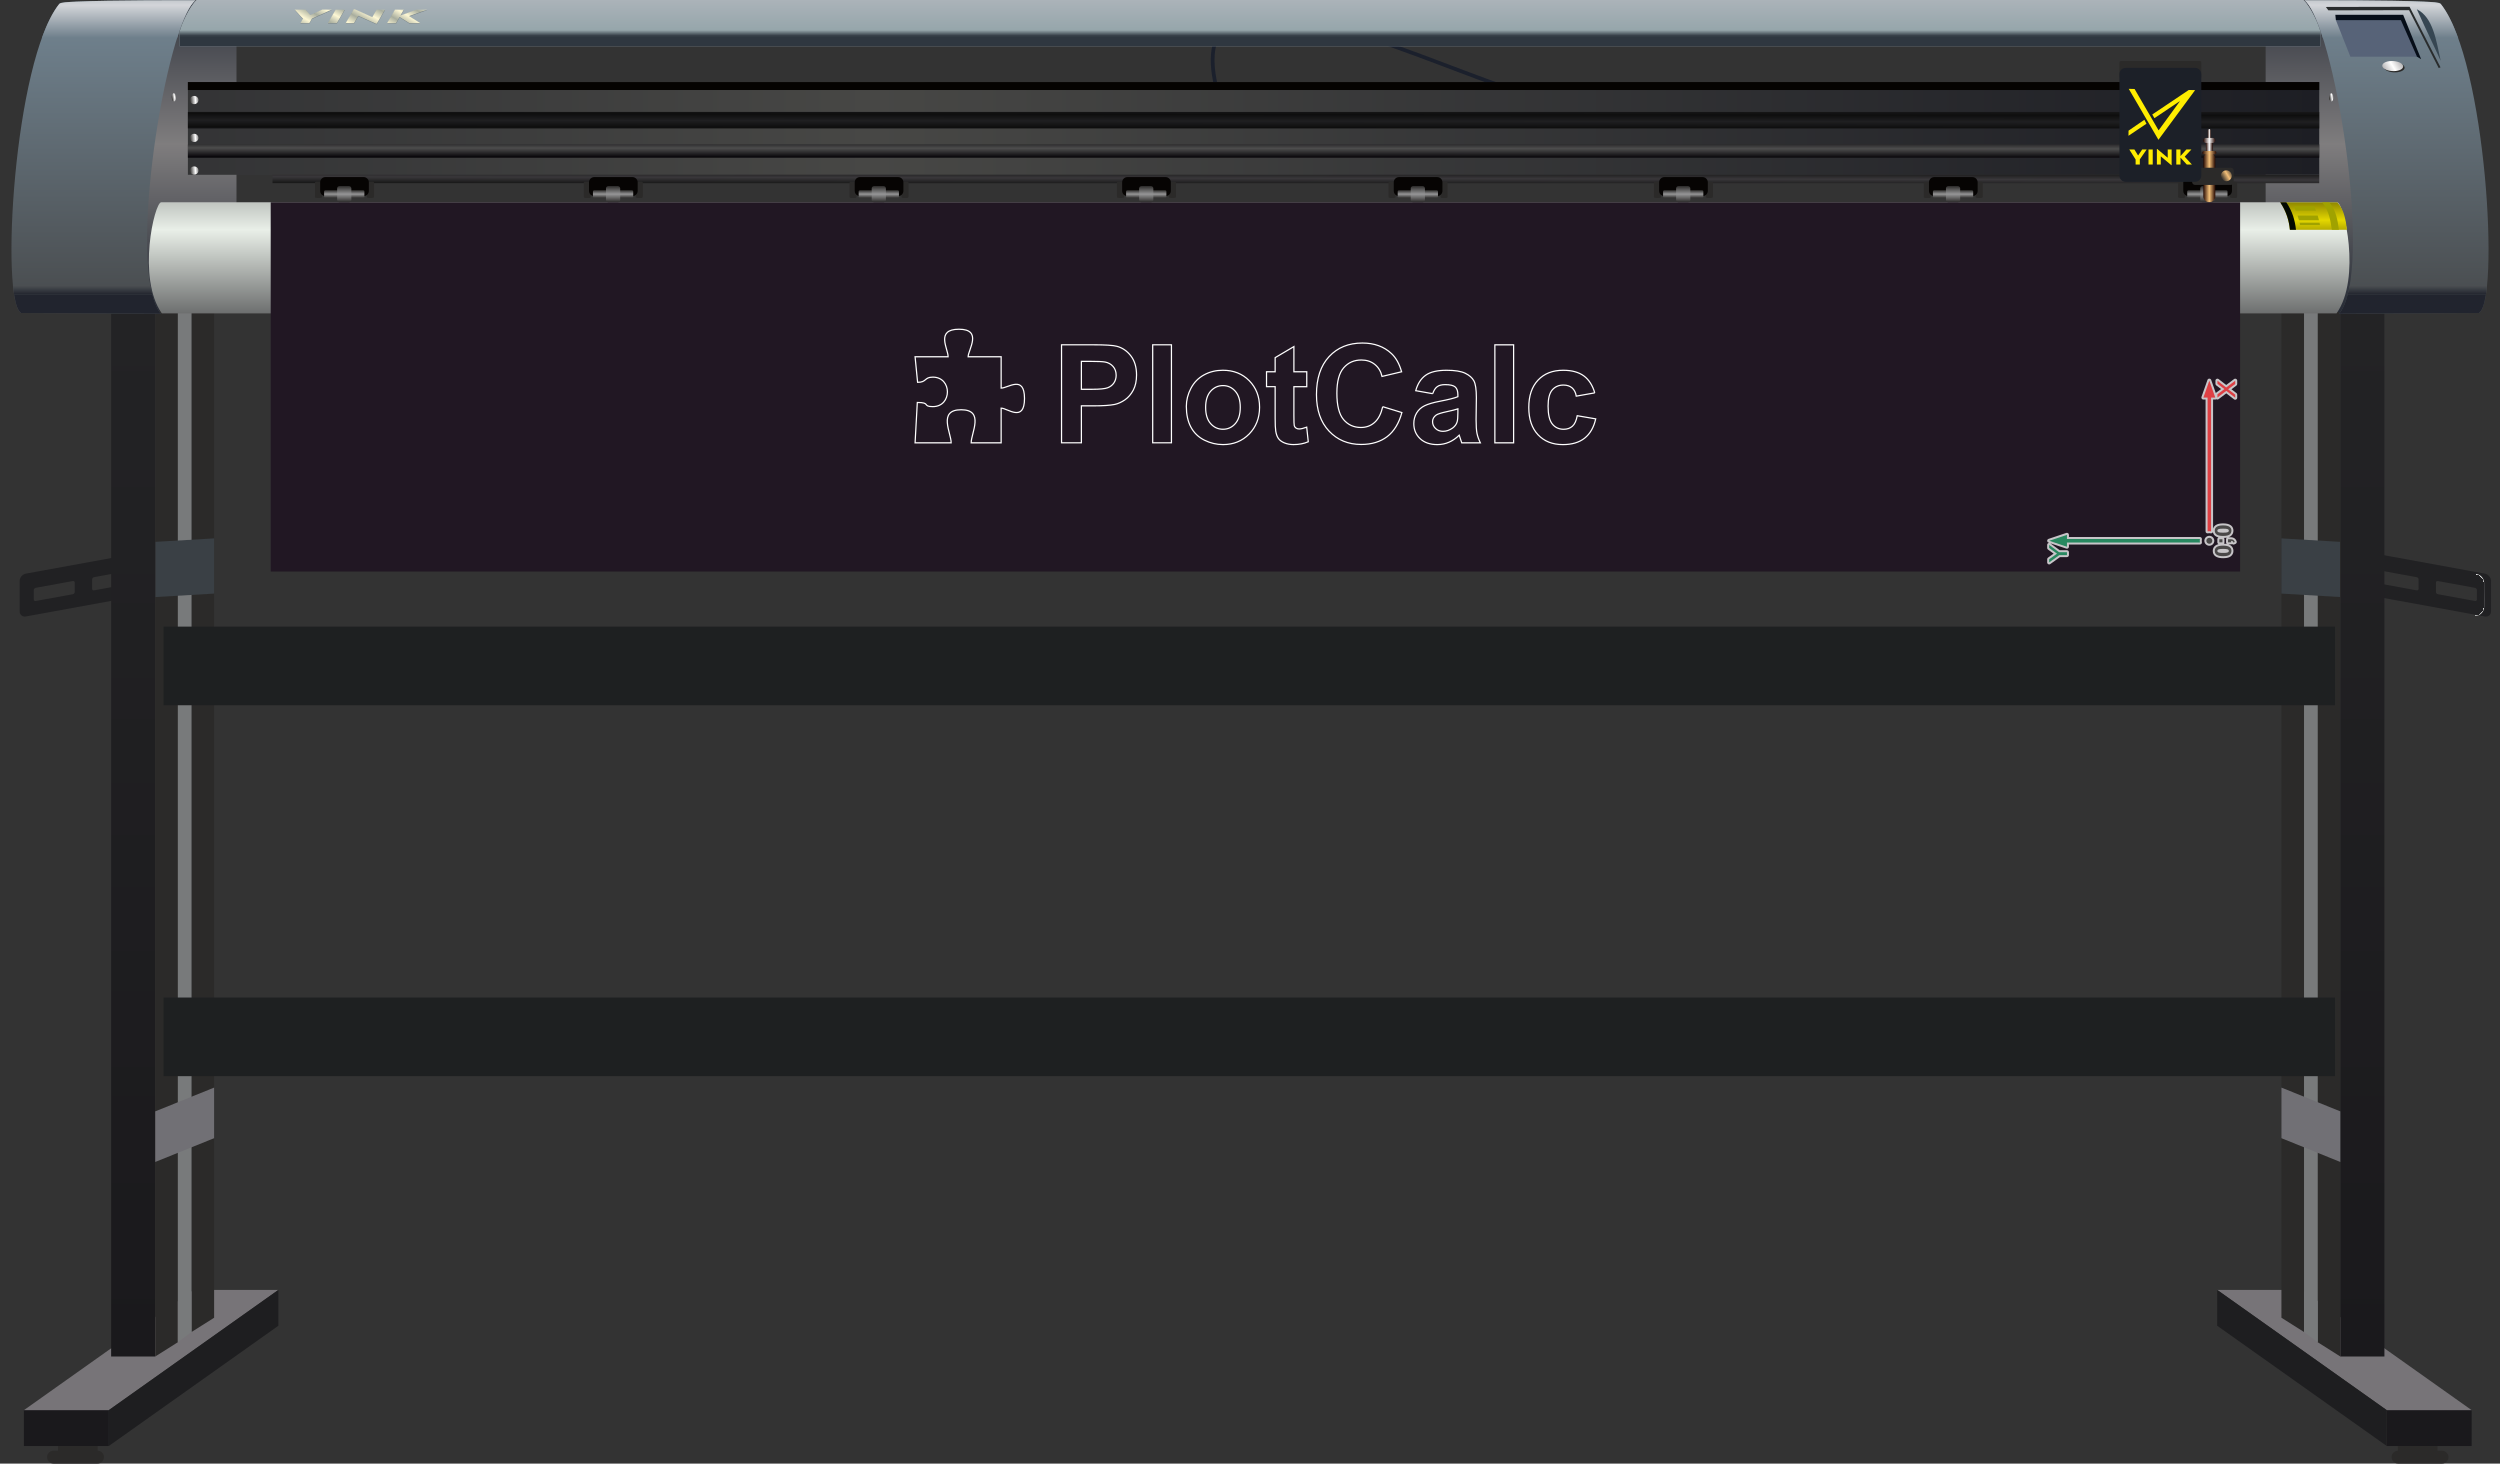 <!-- Creator: plotcalc.com 1000$ --><svg version="1.2" xmlns="http://www.w3.org/2000/svg" viewBox="-1794926 -164344 2031078 1189057" xmlns:xlink="http://www.w3.org/1999/xlink"><rect x="-1794926" y="-164344" width="2031078" height="1189057" fill="#333333" stroke="none"/><defs><linearGradient id="G1" x1="45758" x2="45758" y1="90293" y2="-47087" spreadMethod="reflect" gradientUnits="userSpaceOnUse"><stop offset="0%" stop-color="rgba(37,42,52,1)"/><stop offset="100%" stop-color="rgba(127,125,126,1)"/></linearGradient><linearGradient id="G2" x1="-1602795" x2="-1602794" y1="90293" y2="-47087" spreadMethod="reflect" gradientUnits="userSpaceOnUse"><stop offset="0%" stop-color="rgba(37,42,52,1)"/><stop offset="100%" stop-color="rgba(127,125,126,1)"/></linearGradient><linearGradient id="G3" x1="106416" x2="106415" y1="937723" y2="90293" spreadMethod="reflect" gradientUnits="userSpaceOnUse"><stop offset="0%" stop-color="rgba(26,25,28,1)"/><stop offset="100%" stop-color="rgba(35,35,37,1)"/></linearGradient><linearGradient id="G4" x1="-679032" x2="-679029" y1="220217" y2="212806" spreadMethod="reflect" gradientUnits="userSpaceOnUse"><stop offset="0%" stop-color="rgba(128,128,128,1)"/><stop offset="100%" stop-color="rgba(254,254,254,1)"/></linearGradient><linearGradient id="G5" x1="-1668806" x2="-1668805" y1="937723" y2="90293" spreadMethod="reflect" gradientUnits="userSpaceOnUse"><stop offset="0%" stop-color="rgba(26,25,28,1)"/><stop offset="100%" stop-color="rgba(35,35,37,1)"/></linearGradient><linearGradient id="G6" x1="-1735798" x2="-1735798" y1="67834" y2="-133242" spreadMethod="reflect" gradientUnits="userSpaceOnUse"><stop offset="0%" stop-color="rgba(75,79,82,1)"/><stop offset="100%" stop-color="rgba(110,127,139,1)"/></linearGradient><linearGradient id="G7" x1="-1688668" x2="-1688668" y1="-133242" y2="-160222" spreadMethod="reflect" gradientUnits="userSpaceOnUse"><stop offset="0%" stop-color="rgba(109,126,138,1)"/><stop offset="100%" stop-color="rgba(211,213,217,1)"/></linearGradient><linearGradient id="G8" x1="-1726435" x2="-1726435" y1="74957" y2="67834" spreadMethod="reflect" gradientUnits="userSpaceOnUse"><stop offset="0%" stop-color="rgba(33,36,46,1)"/><stop offset="100%" stop-color="rgba(75,79,82,1)"/></linearGradient><linearGradient id="G9" x1="177024" x2="177024" y1="67834" y2="-133242" spreadMethod="reflect" gradientUnits="userSpaceOnUse"><stop offset="0%" stop-color="rgba(75,79,82,1)"/><stop offset="100%" stop-color="rgba(110,127,139,1)"/></linearGradient><linearGradient id="G10" x1="129894" x2="129894" y1="-133242" y2="-160222" spreadMethod="reflect" gradientUnits="userSpaceOnUse"><stop offset="0%" stop-color="rgba(109,126,138,1)"/><stop offset="100%" stop-color="rgba(211,213,217,1)"/></linearGradient><linearGradient id="G11" x1="167662" x2="167662" y1="74957" y2="67834" spreadMethod="reflect" gradientUnits="userSpaceOnUse"><stop offset="0%" stop-color="rgba(33,36,46,1)"/><stop offset="100%" stop-color="rgba(75,79,82,1)"/></linearGradient><linearGradient id="G12" x1="128862" x2="149001" y1="-98210" y2="-110673" spreadMethod="reflect" gradientUnits="userSpaceOnUse"><stop offset="0%" stop-color="rgba(31,27,32,1)"/><stop offset="100%" stop-color="rgba(254,254,254,1)"/></linearGradient><linearGradient id="G13" x1="-1569222" x2="-1569222" y1="-139903" y2="-164344" spreadMethod="reflect" gradientUnits="userSpaceOnUse"><stop offset="0%" stop-color="rgba(150,166,171,1)"/><stop offset="100%" stop-color="rgba(171,179,185,1)"/></linearGradient><linearGradient id="G14" x1="-1621531" x2="-1621531" y1="-135058" y2="-139903" spreadMethod="reflect" gradientUnits="userSpaceOnUse"><stop offset="0%" stop-color="rgba(47,55,64,1)"/><stop offset="100%" stop-color="rgba(151,167,172,1)"/></linearGradient><linearGradient id="G15" x1="-1525754" x2="-1522061" y1="-145492" y2="-151837" spreadMethod="reflect" gradientUnits="userSpaceOnUse"><stop offset="0%" stop-color="rgba(168,173,158,1)"/><stop offset="100%" stop-color="rgba(253,247,212,1)"/></linearGradient><linearGradient id="G16" x1="-1086323" x2="89278" y1="-60002" y2="-60002" spreadMethod="reflect" gradientUnits="userSpaceOnUse"><stop offset="0%" stop-color="rgba(71,71,69,1)"/><stop offset="100%" stop-color="rgba(29,30,36,1)"/></linearGradient><linearGradient id="G17" x1="-1221049" x2="-1221041" y1="-15512" y2="-20248" spreadMethod="reflect" gradientUnits="userSpaceOnUse"><stop offset="0%" stop-color="rgba(26,26,26,1)"/><stop offset="100%" stop-color="rgba(57,55,58,1)"/></linearGradient><linearGradient id="G18" x1="-1485495" x2="-1485491" y1="-36262" y2="-44115" spreadMethod="reflect" gradientUnits="userSpaceOnUse"><stop offset="0%" stop-color="rgba(2,0,4,1)"/><stop offset="100%" stop-color="rgba(77,77,77,1)"/></linearGradient><linearGradient id="G19" x1="-1166069" x2="-1166064" y1="-61065" y2="-66364" spreadMethod="reflect" gradientUnits="userSpaceOnUse"><stop offset="0%" stop-color="rgba(14,14,14,1)"/><stop offset="100%" stop-color="rgba(31,31,33,1)"/></linearGradient><linearGradient id="G20" x1="-1640693" x2="-1636147" y1="-52310" y2="-52705" spreadMethod="reflect" gradientUnits="userSpaceOnUse"><stop offset="0%" stop-color="rgba(43,42,41,1)"/><stop offset="100%" stop-color="rgba(254,254,254,1)"/></linearGradient><linearGradient id="G21" x1="-1640693" x2="-1636147" y1="-83067" y2="-83462" spreadMethod="reflect" gradientUnits="userSpaceOnUse"><stop offset="0%" stop-color="rgba(43,42,41,1)"/><stop offset="100%" stop-color="rgba(254,254,254,1)"/></linearGradient><linearGradient id="G22" x1="-1640693" x2="-1636147" y1="-25806" y2="-26201" spreadMethod="reflect" gradientUnits="userSpaceOnUse"><stop offset="0%" stop-color="rgba(43,42,41,1)"/><stop offset="100%" stop-color="rgba(254,254,254,1)"/></linearGradient><linearGradient id="G23" x1="-1655437" x2="-1653164" y1="-85233" y2="-85627" spreadMethod="reflect" gradientUnits="userSpaceOnUse"><stop offset="0%" stop-color="rgba(43,42,41,1)"/><stop offset="100%" stop-color="rgba(254,254,254,1)"/></linearGradient><linearGradient id="G24" x1="97327" x2="99600" y1="-85233" y2="-85627" spreadMethod="reflect" gradientUnits="userSpaceOnUse"><stop offset="0%" stop-color="rgba(43,42,41,1)"/><stop offset="100%" stop-color="rgba(254,254,254,1)"/></linearGradient><linearGradient id="G25" x1="-1593904" x2="-1593904" y1="90293" y2="22326" spreadMethod="reflect" gradientUnits="userSpaceOnUse"><stop offset="0%" stop-color="rgba(109,111,111,1)"/><stop offset="100%" stop-color="rgba(233,239,232,1)"/></linearGradient><linearGradient id="G26" x1="-1515247" x2="-1515246" y1="-3336" y2="-6610" spreadMethod="reflect" gradientUnits="userSpaceOnUse"><stop offset="0%" stop-color="rgba(43,42,41,1)"/><stop offset="100%" stop-color="rgba(150,150,151,1)"/></linearGradient><linearGradient id="G27" x1="-1515247" x2="-1515247" y1="0" y2="-6610" spreadMethod="reflect" gradientUnits="userSpaceOnUse"><stop offset="0%" stop-color="rgba(43,42,41,1)"/><stop offset="100%" stop-color="rgba(150,150,151,1)"/></linearGradient><linearGradient id="G28" x1="-1296840" x2="-1296839" y1="-3336" y2="-6610" spreadMethod="reflect" gradientUnits="userSpaceOnUse"><stop offset="0%" stop-color="rgba(43,42,41,1)"/><stop offset="100%" stop-color="rgba(150,150,151,1)"/></linearGradient><linearGradient id="G29" x1="-1296840" x2="-1296840" y1="0" y2="-6610" spreadMethod="reflect" gradientUnits="userSpaceOnUse"><stop offset="0%" stop-color="rgba(43,42,41,1)"/><stop offset="100%" stop-color="rgba(150,150,151,1)"/></linearGradient><linearGradient id="G30" x1="-1080959" x2="-1080958" y1="-3336" y2="-6610" spreadMethod="reflect" gradientUnits="userSpaceOnUse"><stop offset="0%" stop-color="rgba(43,42,41,1)"/><stop offset="100%" stop-color="rgba(150,150,151,1)"/></linearGradient><linearGradient id="G31" x1="-1080959" x2="-1080959" y1="0" y2="-6610" spreadMethod="reflect" gradientUnits="userSpaceOnUse"><stop offset="0%" stop-color="rgba(43,42,41,1)"/><stop offset="100%" stop-color="rgba(150,150,151,1)"/></linearGradient><linearGradient id="G32" x1="-863686" x2="-863685" y1="-3336" y2="-6610" spreadMethod="reflect" gradientUnits="userSpaceOnUse"><stop offset="0%" stop-color="rgba(43,42,41,1)"/><stop offset="100%" stop-color="rgba(150,150,151,1)"/></linearGradient><linearGradient id="G33" x1="-863686" x2="-863686" y1="0" y2="-6610" spreadMethod="reflect" gradientUnits="userSpaceOnUse"><stop offset="0%" stop-color="rgba(43,42,41,1)"/><stop offset="100%" stop-color="rgba(150,150,151,1)"/></linearGradient><linearGradient id="G34" x1="-643033" x2="-643031" y1="-3336" y2="-6610" spreadMethod="reflect" gradientUnits="userSpaceOnUse"><stop offset="0%" stop-color="rgba(43,42,41,1)"/><stop offset="100%" stop-color="rgba(150,150,151,1)"/></linearGradient><linearGradient id="G35" x1="-643033" x2="-643032" y1="0" y2="-6610" spreadMethod="reflect" gradientUnits="userSpaceOnUse"><stop offset="0%" stop-color="rgba(43,42,41,1)"/><stop offset="100%" stop-color="rgba(150,150,151,1)"/></linearGradient><linearGradient id="G36" x1="-427433" x2="-427432" y1="-3336" y2="-6610" spreadMethod="reflect" gradientUnits="userSpaceOnUse"><stop offset="0%" stop-color="rgba(43,42,41,1)"/><stop offset="100%" stop-color="rgba(150,150,151,1)"/></linearGradient><linearGradient id="G37" x1="-427433" x2="-427433" y1="0" y2="-6610" spreadMethod="reflect" gradientUnits="userSpaceOnUse"><stop offset="0%" stop-color="rgba(43,42,41,1)"/><stop offset="100%" stop-color="rgba(150,150,151,1)"/></linearGradient><linearGradient id="G38" x1="-208206" x2="-208205" y1="-3336" y2="-6610" spreadMethod="reflect" gradientUnits="userSpaceOnUse"><stop offset="0%" stop-color="rgba(43,42,41,1)"/><stop offset="100%" stop-color="rgba(150,150,151,1)"/></linearGradient><linearGradient id="G39" x1="-208206" x2="-208205" y1="0" y2="-6610" spreadMethod="reflect" gradientUnits="userSpaceOnUse"><stop offset="0%" stop-color="rgba(43,42,41,1)"/><stop offset="100%" stop-color="rgba(150,150,151,1)"/></linearGradient><linearGradient id="G40" x1="-1591" x2="-1590" y1="-3336" y2="-6610" spreadMethod="reflect" gradientUnits="userSpaceOnUse"><stop offset="0%" stop-color="rgba(43,42,41,1)"/><stop offset="100%" stop-color="rgba(150,150,151,1)"/></linearGradient><linearGradient id="G41" x1="-1591" x2="-1590" y1="0" y2="-6610" spreadMethod="reflect" gradientUnits="userSpaceOnUse"><stop offset="0%" stop-color="rgba(43,42,41,1)"/><stop offset="100%" stop-color="rgba(150,150,151,1)"/></linearGradient><linearGradient id="G42" x1="78755" x2="78755" y1="14589" y2="17" spreadMethod="reflect" gradientUnits="userSpaceOnUse"><stop offset="0%" stop-color="rgba(228,215,0,1)"/><stop offset="100%" stop-color="rgba(143,136,0,1)"/></linearGradient><linearGradient id="G43" x1="-662481" x2="-662477" y1="336131" y2="323188" spreadMethod="reflect" gradientUnits="userSpaceOnUse"><stop offset="0%" stop-color="rgba(176,177,177,1)"/><stop offset="100%" stop-color="rgba(254,254,254,1)"/></linearGradient><linearGradient id="G44" x1="0" x2="4879" y1="-20150" y2="-20150" spreadMethod="reflect" gradientUnits="userSpaceOnUse"><stop offset="0%" stop-color="rgba(245,193,122,1)"/><stop offset="100%" stop-color="rgba(36,7,1,1)"/></linearGradient><linearGradient id="G45" x1="0" x2="2772" y1="-45551" y2="-45551" spreadMethod="reflect" gradientUnits="userSpaceOnUse"><stop offset="0%" stop-color="rgba(252,252,252,1)"/><stop offset="100%" stop-color="rgba(36,7,1,1)"/></linearGradient><linearGradient id="G46" x1="0" x2="5706" y1="-40299" y2="-40299" spreadMethod="reflect" gradientUnits="userSpaceOnUse"><stop offset="0%" stop-color="rgba(245,193,122,1)"/><stop offset="100%" stop-color="rgba(36,7,1,1)"/></linearGradient><linearGradient id="G47" x1="0" x2="1301" y1="-55438" y2="-55438" spreadMethod="reflect" gradientUnits="userSpaceOnUse"><stop offset="0%" stop-color="rgba(252,252,252,1)"/><stop offset="100%" stop-color="rgba(36,7,1,1)"/></linearGradient><linearGradient id="G48" x1="0" x2="4909" y1="-50256" y2="-50256" spreadMethod="reflect" gradientUnits="userSpaceOnUse"><stop offset="0%" stop-color="rgba(252,252,252,1)"/><stop offset="100%" stop-color="rgba(36,7,1,1)"/></linearGradient><linearGradient id="G49" x1="10231" x2="14960" y1="-18952" y2="-21779" spreadMethod="reflect" gradientUnits="userSpaceOnUse"><stop offset="0%" stop-color="rgba(43,42,41,1)"/><stop offset="100%" stop-color="rgba(242,190,120,1)"/></linearGradient><linearGradient id="GS1" x1="0" x2="0" y1="0" y2="25000" gradientUnits="userSpaceOnUse"><stop offset="25%" stop-color="rgba(0,0,0,.2)"/><stop offset="100%" stop-color="rgba(0,0,0,0)"/></linearGradient><linearGradient id="GS2" x1="0" x2="0" y1="300000" y2="100000" gradientUnits="userSpaceOnUse"><stop offset="0%" stop-color="rgba(0,0,0,.1)"/><stop offset="100%" stop-color="rgba(0,0,0,0)"/></linearGradient></defs><path id="theMotionPath" d="M0 0H-1550000H0" /><g><path fill="url(#G1)" d="m130394 82270l-23978 8023-60658-41675v-212516l45350 176 62642 126922z"/><path fill="rgba(33,33,35,1)" d="m-1773915 301689l98227-17941c2772-506 5040 1348 5040 4120v24733c0 2772-2268 5454-5040 5961l-98227 17940c-2772 506-5040-1348-5040-4120v-24733c0-2772 2268-5454 5040-5960m7990 11543c-851 155-1548 979-1548 1831v7598c0 851 697 1421 1548 1265l30175-5511c851-156 1548-980 1548-1831v-7598c0-851-697-1421-1548-1265zm47380-8654c-852 156-1548 980-1548 1831v7598c0 852 696 1421 1548 1265l30174-5511c852-155 1548-979 1548-1831v-7597c0-852-696-1421-1548-1266z"/><path fill="rgba(33,33,35,1)" d="m223833 301689l-98228-17941c-2772-506-5040 1348-5040 4120v24733c0 2772 2268 5454 5040 5961l98228 17940c2772 506 5040-1348 5040-4120v-24733c0-2772-2268-5454-5040-5960m-7991 11543c852 155 1549 979 1549 1831v7598c0 851-697 1421-1549 1265l-30174-5511c-852-156-1548-980-1548-1831v-7598c0-851 696-1421 1548-1265zm-47379-8654c851 156 1548 980 1548 1831v7598c0 852-697 1421-1548 1265l-30175-5511c-851-155-1548-979-1548-1831v-7597c0-852 697-1421 1548-1266z"/><path fill="url(#G2)" d="m-1687430 82270l23978 8023 60657-41675v-212516l-45349 176-62642 126922z"/><path fill="rgba(26,25,28,1)" d="m213128 981311h-68972v29131h68972z"/><path fill="rgba(119,116,120,1)" d="m213128 981311h-68972l-137781-97680h68971z"/><path fill="rgba(30,30,32,1)" d="m6375 883600l137781 97711v29131l-137781-97711z"/><path fill="url(#G3)" d="m142250 937723h-35834v-847430h35834z"/><path fill="rgba(43,42,41,1)" d="m88059 926128l18357 11595v-847430l-18357-11594z"/><path fill="url(#G4)" d="m-1627822 200617h1704759v19600h-1704759z"/><path fill="rgba(43,42,41,1)" d="m58580 906230l18357 11595v-847430l-18357-11594z"/><path fill="rgba(120,122,123,1)" d="m88059 78699v847429l-11122-8303v-847430z"/><path fill="rgba(113,112,117,1)" d="m106416 779677l-47836-19316v-41105l47836 19316z"/><path fill="rgba(58,64,69,1)" d="m106191 275866l-47611-2803v44847l47611 2803z"/><path fill="rgba(43,42,41,1)" d="m185435 1010442h-32296v6196h32296z"/><path fill="rgba(43,42,41,1)" d="m189077 1024713h-35790c-2876 0-5229-2353-5229-5228 0-2876 2353-5229 5229-5229h35790c2876 0 5228 2353 5228 5229 0 2875-2352 5228-5228 5228"/><path fill="rgba(26,25,28,1)" d="m-1775517 981311h68971v29131h-68971z"/><path fill="rgba(119,116,120,1)" d="m-1775517 981311h68971l137781-97680h-68971z"/><path fill="rgba(30,30,32,1)" d="m-1568765 883600l-137781 97711v29131l137781-97711z"/><path fill="url(#G5)" d="m-1704640 937723h35834v-847430h-35834z"/><path fill="rgba(43,42,41,1)" d="m-1650449 926128l-18357 11595v-847430l18357-11594z"/><path fill="rgba(43,42,41,1)" d="m-1620970 906230l-18357 11595v-847430l18357-11594z"/><path fill="rgba(120,122,123,1)" d="m-1650449 78699v847429l11122-8303v-847430z"/><path fill="rgba(113,112,117,1)" d="m-1668806 779677l47836-19316v-41105l-47836 19316z"/><path fill="rgba(58,64,69,1)" d="m-1668581 275866l47611-2803v44847l-47611 2803z"/><path fill="rgba(27,32,44,1)" d="m-807553-90194c-5750-22003-8021-49956 17373-59758 10343-3993 22869-4077 33773-3118 6972 613 13923 1712 20786 3070 7605 1506 15151 3345 22632 5376 16339 4435 32482 9795 48439 15441 16306 5770 32481 11898 48657 18018 14605 5526 29232 11095 43996 16183 6189 2132 12419 4183 18703 6020 5146 1504 10384 2894 15652 3903l1512 289-579 3025-1512-289c-5365-1027-10697-2440-15937-3972-6331-1850-12607-3916-18843-6064-14793-5098-29448-10677-44081-16214-16156-6112-32311-12233-48595-17995-15885-5621-31955-10958-48219-15373-7412-2012-14888-3835-22423-5326-6755-1337-13596-2421-20457-3024-10394-914-22532-884-32395 2923-8545 3298-14406 9079-17223 17880-3767 11774-1326 26566 1722 38226l389 1490-2980 779z"/><path fill="url(#G6)" d="m-1777705 89936l113519 601c-28989-34458 4405-237062 28229-254667-9611 0-69622-156-96961 1115-6583 306-12803 520-13859 1841-36995 46273-48149 242292-30928 251110"/><path fill="url(#G7)" d="m-1651124-133242c5047-15997 10306-27296 15167-30888-9611 0-69622-156-96961 1115-6583 306-12803 520-13859 1841-5271 6593-10016 16234-14230 27932z"/><path fill="url(#G8)" d="m-1671212 74957c-578-2229-1095-4602-1548-7123h-111614c261 2571 567 4942 911 7123z"/><path fill="rgba(33,36,46,1)" d="m-1777705 89936l113519 601c-2978-3539-5287-8876-7026-15580h-112251c1313 8317 3226 13683 5758 14979"/><path fill="url(#G9)" d="m218932 89936l-113519 601c28989-34458-4405-237062-28230-254667 9611 0 69622-156 96962 1115 6582 306 12802 520 13858 1841 36996 46273 48149 242292 30929 251110"/><path fill="url(#G10)" d="m92351-133242c-5047-15997-10307-27296-15168-30888 9611 0 69622-156 96962 1115 6582 306 12802 520 13858 1841 5272 6593 10016 16234 14231 27932z"/><path fill="url(#G11)" d="m112439 74957c577-2229 1094-4602 1547-7123h111615c-261 2571-567 4942-911 7123z"/><path fill="rgba(33,36,46,1)" d="m218932 89936l-113519 601c2977-3539 5286-8876 7026-15580h112251c-1314 8317-3227 13683-5758 14979"/><path fill="rgba(6,14,25,1)" d="m168748-118270l-65940-29735-446-4332h55098l14621 36060z"/><path fill="rgba(87,99,120,1)" d="m114598-118270h54150l-13134-29735h-52806z"/><path fill="rgba(54,70,82,1)" d="m168573-156839c13350 6706 15785 25598 19412 41960-5610-12594-12302-26032-19412-41960"/><path fill="rgba(41,44,45,1)" d="m162270-156077l-65559 145-2039-2750 68019-144 25136 49200-1475 579z"/><path fill="rgba(43,42,41,1)" d="m149634-105578c4689 307 8719-1271 9001-3524 283-2253-3289-4328-7977-4635-4689-306-8719 1272-9002 3525-282 2253 3290 4328 7978 4634"/><path fill="url(#G12)" d="m148489-106594c4689 307 8719-1271 9001-3524 283-2253-3289-4328-7977-4634-4689-307-8719 1271-9001 3524-283 2253 3288 4328 7977 4634"/><path fill="url(#G13)" d="m90309-126745v-11381c-986-5700-8109-21160-13718-26218h-1711914c-5609 5058-12732 20518-13718 26218v11381z"/><path fill="url(#G14)" d="m90309-135058v-3068c-90-517-230-1115-415-1777h-1738521c-184 662-324 1260-414 1777v3068z"/><path fill="rgba(47,55,64,1)" d="m90309-126745v-8313h-1739350v8313z"/><path fill="rgba(114,127,133,1)" d="m-1550876-145110l2143-3684-6715-7339h8859l3857 4403 9640-4403h7780l-16064 7233-2205 3790zm22314 0l6414-11023h7339l-6415 11023zm14503 0l6623-11381h702l14337 6433 3535-6075h6774l-6659 11443h-637l-14402-6432-3499 6012zm33646 0l6415-11023h7252l-2792 4798 12946-4798h8735l-14646 5244 9143 5779h-8858l-7988-5078-2955 5078z"/><path fill="url(#G15)" d="m-1550948-145492l2143-3684-6715-7339h8859l3857 4402 9640-4402h7780l-16063 7232-2206 3791zm22314 0l6414-11023h7339l-6415 11023zm14503 0l6623-11381h702l14337 6432 3535-6074h6774l-6659 11443h-637l-14402-6433-3499 6013zm33646 0l6415-11023h7252l-2792 4798 12946-4798h8735l-14646 5244 9143 5779h-8858l-7988-5079-2955 5079z"/><path fill="url(#G16)" d="m-1642280-97666h1731558v75329h-1731558z"/><path fill="url(#G17)" d="m-1573531-15512h1662809v-6825h-1662809z"/><path fill="rgba(5,3,1,1)" d="m-1642280-97666h1731558v6457h-1731558z"/><path fill="url(#G18)" d="m-1642280-47087h1731558v10825h-1731558z"/><path fill="url(#G19)" d="m-1642280-73409h1731558v13407h-1731558z"/><path fill="url(#G20)" d="m-1637187-48972c1936 0 3506-1495 3506-3338 0-1844-1570-3339-3506-3339-1936 0-3506 1495-3506 3339 0 1843 1570 3338 3506 3338"/><path fill="url(#G21)" d="m-1637187-79729c1936 0 3506-1495 3506-3338 0-1844-1570-3339-3506-3339-1936 0-3506 1495-3506 3339 0 1843 1570 3338 3506 3338"/><path fill="url(#G22)" d="m-1637187-22467c1936 0 3506-1495 3506-3339 0-1844-1570-3339-3506-3339-1936 0-3506 1495-3506 3339 0 1844 1570 3339 3506 3339"/><path fill="url(#G23)" d="m-1653684-81894c968 0 1753-1495 1753-3339 0-1843-785-3338-1753-3338-968 0-1753 1495-1753 3338 0 1844 785 3339 1753 3339"/><path fill="url(#G24)" d="m99080-81894c968 0 1753-1495 1753-3339 0-1843-785-3338-1753-3338-968 0-1753 1495-1753 3338 0 1844 785 3339 1753 3339"/><path fill="url(#G25)" d="m103327 90293c20311-28752 6011-89977 570-90293h-1767919c-5441 316-19741 61541 570 90293z"/><path fill="rgba(43,42,41,1)" d="m-1495858-16771h3799c544 0 989 445 989 989v11242c0 544-445 989-989 989h-3799c-544 0-989-445-989-989v-11242c0-544 445-989 989-989"/><path fill="rgba(43,42,41,1)" d="m-1538074-16771h3800c544 0 989 445 989 989v11242c0 544-445 989-989 989h-3800c-544 0-989-445-989-989v-11242c0-544 445-989 989-989"/><path fill="rgba(6,4,3,1)" d="m-1530566-20468h31055c2336 0 4247 1911 4247 4247v6964c0 2336-1911 4247-4247 4247h-31055c-2336 0-4247-1911-4247-4247v-6964c0-2336 1911-4247 4247-4247"/><path fill="url(#G26)" d="m-1530489-9884h30484c616 0 1120 504 1120 1121v4306c0 617-504 1121-1120 1121h-30484c-616 0-1120-504-1120-1121v-4306c0-617 504-1121 1120-1121"/><path fill="url(#G27)" d="m-1519047-13220h7599c1088 0 1978 890 1978 1978v9264c0 1088-890 1978-1978 1978h-7599c-1087 0-1977-890-1977-1978v-9264c0-1088 890-1978 1977-1978"/><path fill="rgba(43,42,41,1)" d="m-1277451-16771h3800c543 0 988 445 988 989v11242c0 544-445 989-988 989h-3800c-544 0-989-445-989-989v-11242c0-544 445-989 989-989"/><path fill="rgba(43,42,41,1)" d="m-1319667-16771h3800c544 0 989 445 989 989v11242c0 544-445 989-989 989h-3800c-544 0-989-445-989-989v-11242c0-544 445-989 989-989"/><path fill="rgba(6,4,3,1)" d="m-1312159-20468h31055c2336 0 4247 1911 4247 4247v6964c0 2336-1911 4247-4247 4247h-31055c-2336 0-4247-1911-4247-4247v-6964c0-2336 1911-4247 4247-4247"/><path fill="url(#G28)" d="m-1312082-9884h30484c616 0 1120 504 1120 1121v4306c0 617-504 1121-1120 1121h-30484c-616 0-1120-504-1120-1121v-4306c0-617 504-1121 1120-1121"/><path fill="url(#G29)" d="m-1300639-13220h7599c1087 0 1977 890 1977 1978v9264c0 1088-890 1978-1977 1978h-7599c-1088 0-1978-890-1978-1978v-9264c0-1088 890-1978 1978-1978"/><path fill="rgba(43,42,41,1)" d="m-1061571-16771h3800c544 0 989 445 989 989v11242c0 544-445 989-989 989h-3800c-543 0-988-445-988-989v-11242c0-544 445-989 988-989"/><path fill="rgba(43,42,41,1)" d="m-1103786-16771h3799c544 0 989 445 989 989v11242c0 544-445 989-989 989h-3799c-544 0-989-445-989-989v-11242c0-544 445-989 989-989"/><path fill="rgba(6,4,3,1)" d="m-1096278-20468h31054c2336 0 4248 1911 4248 4247v6964c0 2336-1912 4247-4248 4247h-31054c-2337 0-4248-1911-4248-4247v-6964c0-2336 1911-4247 4248-4247"/><path fill="url(#G30)" d="m-1096201-9884h30483c617 0 1121 504 1121 1121v4306c0 617-504 1121-1121 1121h-30483c-616 0-1121-504-1121-1121v-4306c0-617 505-1121 1121-1121"/><path fill="url(#G31)" d="m-1084759-13220h7599c1088 0 1978 890 1978 1978v9264c0 1088-890 1978-1978 1978h-7599c-1088 0-1978-890-1978-1978v-9264c0-1088 890-1978 1978-1978"/><path fill="rgba(43,42,41,1)" d="m-844297-16771h3799c544 0 989 445 989 989v11242c0 544-445 989-989 989h-3799c-544 0-989-445-989-989v-11242c0-544 445-989 989-989"/><path fill="rgba(43,42,41,1)" d="m-886513-16771h3800c544 0 988 445 988 989v11242c0 544-444 989-988 989h-3800c-544 0-989-445-989-989v-11242c0-544 445-989 989-989"/><path fill="rgba(6,4,3,1)" d="m-879005-20468h31055c2336 0 4247 1911 4247 4247v6964c0 2336-1911 4247-4247 4247h-31055c-2336 0-4248-1911-4248-4247v-6964c0-2336 1912-4247 4248-4247"/><path fill="url(#G32)" d="m-878928-9884h30484c616 0 1120 504 1120 1121v4306c0 617-504 1121-1120 1121h-30484c-616 0-1120-504-1120-1121v-4306c0-617 504-1121 1120-1121"/><path fill="url(#G33)" d="m-867486-13220h7599c1088 0 1978 890 1978 1978v9264c0 1088-890 1978-1978 1978h-7599c-1087 0-1977-890-1977-1978v-9264c0-1088 890-1978 1977-1978"/><path fill="rgba(43,42,41,1)" d="m-623644-16771h3800c544 0 989 445 989 989v11242c0 544-445 989-989 989h-3800c-544 0-989-445-989-989v-11242c0-544 445-989 989-989"/><path fill="rgba(43,42,41,1)" d="m-665859-16771h3799c544 0 989 445 989 989v11242c0 544-445 989-989 989h-3799c-544 0-989-445-989-989v-11242c0-544 445-989 989-989"/><path fill="rgba(6,4,3,1)" d="m-658352-20468h31055c2336 0 4248 1911 4248 4247v6964c0 2336-1912 4247-4248 4247h-31055c-2336 0-4247-1911-4247-4247v-6964c0-2336 1911-4247 4247-4247"/><path fill="url(#G34)" d="m-658274-9884h30483c616 0 1121 504 1121 1121v4306c0 617-505 1121-1121 1121h-30483c-616 0-1121-504-1121-1121v-4306c0-617 505-1121 1121-1121"/><path fill="url(#G35)" d="m-646832-13220h7599c1088 0 1978 890 1978 1978v9264c0 1088-890 1978-1978 1978h-7599c-1088 0-1978-890-1978-1978v-9264c0-1088 890-1978 1978-1978"/><path fill="rgba(43,42,41,1)" d="m-408044-16771h3799c544 0 989 445 989 989v11242c0 544-445 989-989 989h-3799c-544 0-989-445-989-989v-11242c0-544 445-989 989-989"/><path fill="rgba(43,42,41,1)" d="m-450260-16771h3799c544 0 989 445 989 989v11242c0 544-445 989-989 989h-3799c-544 0-989-445-989-989v-11242c0-544 445-989 989-989"/><path fill="rgba(6,4,3,1)" d="m-442752-20468h31055c2336 0 4247 1911 4247 4247v6964c0 2336-1911 4247-4247 4247h-31055c-2336 0-4248-1911-4248-4247v-6964c0-2336 1912-4247 4248-4247"/><path fill="url(#G36)" d="m-442675-9884h30483c617 0 1121 504 1121 1121v4306c0 617-504 1121-1121 1121h-30483c-616 0-1121-504-1121-1121v-4306c0-617 505-1121 1121-1121"/><path fill="url(#G37)" d="m-431233-13220h7599c1088 0 1978 890 1978 1978v9264c0 1088-890 1978-1978 1978h-7599c-1087 0-1978-890-1978-1978v-9264c0-1088 891-1978 1978-1978"/><path fill="rgba(43,42,41,1)" d="m-188817-16771h3800c543 0 988 445 988 989v11242c0 544-445 989-988 989h-3800c-544 0-989-445-989-989v-11242c0-544 445-989 989-989"/><path fill="rgba(43,42,41,1)" d="m-231033-16771h3800c544 0 989 445 989 989v11242c0 544-445 989-989 989h-3800c-544 0-989-445-989-989v-11242c0-544 445-989 989-989"/><path fill="rgba(6,4,3,1)" d="m-223525-20468h31055c2336 0 4247 1911 4247 4247v6964c0 2336-1911 4247-4247 4247h-31055c-2336 0-4247-1911-4247-4247v-6964c0-2336 1911-4247 4247-4247"/><path fill="url(#G38)" d="m-223447-9884h30483c616 0 1120 504 1120 1121v4306c0 617-504 1121-1120 1121h-30483c-617 0-1121-504-1121-1121v-4306c0-617 504-1121 1121-1121"/><path fill="url(#G39)" d="m-212005-13220h7599c1087 0 1977 890 1977 1978v9264c0 1088-890 1978-1977 1978h-7599c-1088 0-1978-890-1978-1978v-9264c0-1088 890-1978 1978-1978"/><path fill="rgba(43,42,41,1)" d="m17798-16771h3800c544 0 989 445 989 989v11242c0 544-445 989-989 989h-3800c-544 0-989-445-989-989v-11242c0-544 445-989 989-989"/><path fill="rgba(43,42,41,1)" d="m-24418-16771h3800c544 0 989 445 989 989v11242c0 544-445 989-989 989h-3800c-544 0-989-445-989-989v-11242c0-544 445-989 989-989"/><path fill="rgba(6,4,3,1)" d="m-16910-20468h31055c2336 0 4247 1911 4247 4247v6964c0 2336-1911 4247-4247 4247h-31055c-2336 0-4247-1911-4247-4247v-6964c0-2336 1911-4247 4247-4247"/><path fill="url(#G40)" d="m-16832-9884h30483c616 0 1120 504 1120 1121v4306c0 617-504 1121-1120 1121h-30483c-617 0-1121-504-1121-1121v-4306c0-617 504-1121 1121-1121"/><path fill="url(#G41)" d="m-5390-13220h7599c1087 0 1977 890 1977 1978v9264c0 1088-890 1978-1977 1978h-7599c-1088 0-1978-890-1978-1978v-9264c0-1088 890-1978 1978-1978"/><path fill="url(#G42)" d="m57611 17c7727 0 15466 0 23194 0 7732 0 15471 0 23209 0 3224 3727 4785 7429 5791 11180 992 3700 1584 7451 2073 11176-7739 0-15483 0-23210 0-7733 0-15472 0-23199 0-386-3725-1108-7484-2355-11176-1272-3760-3056-7453-5503-11180"/><path fill="rgba(3,9,0,1)" d="m57611 17c1639 0 3283 0 4927 0 2529 3727 4290 7421 5530 11180 1219 3693 1932 7451 2328 11176-1644 0-3288 0-4927 0-386-3725-1108-7484-2355-11176-1272-3760-3056-7453-5503-11180"/><path fill="rgba(160,162,0,1)" d="m71671 10764c2725 0 5454 0 8178 0 2725 0 5449 0 8178 0 386 1276 733 2550 1053 3825-2708 0-5421 0-8134 0-2708 0-5422 0-8130 0-352-1275-732-2549-1145-3825"/><path fill="rgba(160,162,0,1)" d="m73316 16621c2702 0 5410 0 8112 0 2703 0 5406 0 8113 0 136 637 255 1274 364 1911-2702 0-5405 0-8107 0-2698 0-5400 0-8103 0-113-637-244-1274-379-1911"/><path fill="rgba(160,162,0,1)" d="m68654 3355c2752 0 5503 0 8254 0 2751 0 5508 0 8260 0 559 1156 1058 2311 1508 3465-2746 0-5492 0-8232 0-2741 0-5487 0-8227 0-472-1154-993-2309-1563-3465"/><path fill="rgba(160,162,0,1)" d="m91652 17c1921 0 3843 0 5769 0 3115 3727 4711 7427 5752 11180 1027 3699 1639 7451 2111 11176-1926 0-3847 0-5768 0-462-3725-1088-7477-2149-11176-1078-3753-2697-7453-5715-11180"/><path fill="rgba(43,42,41,1)" d="m-1747825 1010442h32296v6196h-32296z"/><path fill="rgba(43,42,41,1)" d="m-1751467 1024713h35790c2876 0 5229-2353 5229-5228 0-2876-2353-5229-5229-5229h-35790c-2876 0-5228 2353-5228 5229 0 2875 2352 5228 5228 5228"/><path fill="rgba(30,32,33,1)" d="m-1662059 646081h1764168v63887h-1764168z"/><path fill="rgba(30,32,33,1)" d="m-1662059 344737h1764168v63888h-1764168z"/><path fill="url(#G43)" d="m-1766798 301901h1982711c4047 0 7358 3311 7358 7359v19513c0 4047-3311 7358-7358 7358h-1982711c-4047 0-7358-3311-7358-7358v-19513c0-4048 3311-7359 7358-7359"/></g><g><path fill="url(#G44)" d="m0-40299c-2683 0-4879 2195-4879 4878v30542c0 2684 2196 4879 4879 4879 2683 0 4879-2195 4879-4879v-30542c0-2683-2196-4878-4879-4878"/><path fill="rgba(43,42,41,1)" d="m17419-14099h-29007c-1324 0-2407-1083-2407-2407v-9160c0-1325 1083-2408 2407-2408h29007c1324 0 2407 1083 2407 2408v9160c0 1324-1083 2407-2407 2407"/><path fill="url(#G45)" d="m0-50803c-1525 0-2772 1247-2772 2772v4959c0 1525 1247 2773 2772 2773 1525 0 2772-1248 2772-2773v-4959c0-1525-1247-2772-2772-2772"/><path fill="rgba(43,42,41,1)" d="m-71968-114727h64375c584 0 1061 477 1061 1061v11906c0 584-477 1062-1061 1062h-64375c-584 0-1062-478-1062-1062v-11906c0-584 478-1061 1062-1061"/><path fill="url(#G46)" d="m4351-41654h-8702c-745 0-1355 610-1355 1355 0 745 610 1354 1355 1354h8702c745 0 1355-609 1355-1354 0-745-610-1355-1355-1355"/><path fill="rgba(28,32,40,1)" d="m-67998-16615h56434c2768 0 5032-2264 5032-5032v-82540c0-2768-2264-5032-5032-5032h-56434c-2767 0-5032 2264-5032 5032v82540c0 2768 2265 5032 5032 5032"/><path fill="rgba(255,237,0,1)" d="m-59886-30653v-4093l-5152-8155h4154l3011 4892 3320-4892h3649l-5560 8036v4212zm10466 0v-12248h3442v12248zm6803 0v-12645h329l8480 7147v-6750h3178v12715h-299l-8511-7147v6680zm15781 0v-12248h3401v5331l4763-5331h4097l-5438 5827 5866 6421h-4155l-5133-5642v5642z"/><path fill="rgba(255,237,0,1)" d="m-60729-92042l-4748-132 24133 41408 29803-40353-5143-132-29671 19913 1741 3010 20809-13956-17407 23869zm-4911 33846l-51 4186 14626-9835-1715-3177z"/><path fill="url(#G47)" d="m0-59504c-716 0-1301 585-1301 1301v5531c0 716 585 1301 1301 1301 716 0 1301-585 1301-1301v-5531c0-716-585-1301-1301-1301"/><path fill="url(#G48)" d="m2875-52289h-5750c-1119 0-2034 915-2034 2033 0 1119 915 2034 2034 2034h5750c1119 0 2034-915 2034-2034 0-1118-915-2033-2034-2033"/><path fill="url(#G49)" d="m13799-17135c2436 0 4411-1975 4411-4411 0-2437-1975-4412-4411-4412-2437 0-4412 1975-4412 4412 0 2436 1975 4411 4412 4411"/><animateMotion dur="5s" repeatCount="indefinite"><mpath xlink:href="#theMotionPath" /></animateMotion></g><rect fill="rgba(33,23,35,1)" x="-1575000" y="0" width="1600000" height="300000"/><g transform="translate(-775000 150000)"><path stroke-width="1000" stroke="rgba(255,255,255,1)" fill="none" d="m275705 4829l-15012 2668c-500-2984-1649-5226-3447-6746-1797-1501-4114-2261-6968-2261-3799 0-6839 1316-9100 3948-2261 2631-3391 7024-3391 13195 0 6858 1149 11695 3447 14530 2298 2836 5374 4244 9229 4244 2892 0 5264-834 7098-2483 1854-1650 3151-4485 3911-8525l15012 2557c-1557 6895-4541 12102-8952 15624-4411 3521-10323 5282-17754 5282-8415 0-15142-2669-20146-7988-5023-5338-7525-12714-7525-22147 0-9545 2521-16958 7543-22277 5023-5319 11825-7969 20406-7969 7005 0 12584 1519 16735 4540 4133 3021 7098 7617 8914 13808m-81156 40587v-79618h15234v79618zm-30043-27577c-1946 648-5041 1427-9285 2335-4225 908-7005 1798-8303 2650-1983 1427-2983 3206-2983 5375 0 2150 797 3984 2390 5541 1594 1557 3614 2335 6079 2335 2743 0 5375-908 7877-2705 1835-1390 3058-3058 3632-5060 390-1297 593-3781 593-7432zm-20460-12343l-13789-2447c1557-5634 4244-9804 8044-12509 3799-2706 9451-4059 16939-4059 6802 0 11880 797 15216 2409 3317 1612 5671 3651 7024 6134 1353 2484 2038 7025 2038 13659l-222 17792c0 5060 241 8804 723 11213 481 2409 1390 4985 2724 7728h-15123c-389-1001-890-2483-1464-4448-241-908-426-1501-538-1779-2594 2557-5374 4466-8339 5745-2966 1279-6116 1928-9471 1928-5912 0-10582-1613-13992-4837-3411-3207-5116-7284-5116-12214 0-3243 779-6153 2336-8710 1556-2539 3725-4504 6542-5857 2798-1353 6839-2539 12120-3558 7117-1335 12066-2595 14808-3744v-1538c0-2966-722-5078-2168-6357-1464-1260-4207-1890-8229-1890-2724 0-4837 537-6357 1631-1538 1074-2761 2983-3706 5708m-40606 10564l15568 4781c-2391 8766-6376 15271-11936 19534-5560 4244-12602 6376-21146 6376-10582 0-19275-3615-26095-10842-6802-7228-10212-17107-10212-29654 0-13251 3429-23555 10268-30894 6838-7339 15846-11009 27003-11009 9748 0 17662 2891 23740 8655 3633 3410 6339 8303 8155 14697l-15901 3781c-945-4115-2910-7377-5894-9767-3002-2391-6635-3577-10897-3577-5912 0-10713 2112-14382 6357-3688 4225-5523 11082-5523 20571 0 10045 1816 17218 5430 21480 3633 4282 8340 6413 14141 6413 4281 0 7969-1353 11046-4078 3076-2724 5300-6986 6635-12824m-61716-28356v12121h-10453v23370c0 4744 93 7506 297 8284 204 779 649 1427 1372 1946 704 501 1556 760 2576 760 1427 0 3465-482 6153-1464l1278 11861c-3539 1520-7543 2280-12028 2280-2742 0-5207-464-7413-1390-2205-927-3818-2132-4837-3596-1038-1482-1742-3465-2150-5986-315-1779-482-5375-482-10805v-25260h-7005v-12121h7005v-11454l15234-9007v20461zm-82157 28967c0 5727 1353 10119 4059 13159 2724 3058 6060 4577 10045 4577 3966 0 7302-1519 9989-4577 2687-3040 4040-7469 4040-13270 0-5653-1353-10008-4040-13047-2687-3058-6023-4578-9989-4578-3985 0-7321 1520-10045 4578-2706 3039-4059 7431-4059 13158m-15679-815c0-5078 1241-9990 3743-14734 2502-4763 6042-8377 10620-10879 4578-2502 9674-3762 15327-3762 8729 0 15864 2835 21443 8506 5578 5690 8358 12844 8358 21517 0 8748-2817 15994-8432 21740-5635 5745-12714 8618-21258 8618-5282 0-10323-1205-15123-3596-4782-2390-8433-5893-10935-10527-2502-4614-3743-10248-3743-16883m-27337 29560v-79618h15234v79618zm-57934-66163v22684h8766c6320 0 10527-426 12658-1260 2131-834 3799-2131 5004-3929 1204-1779 1816-3836 1816-6208 0-2910-852-5301-2539-7191-1705-1891-3836-3077-6449-3559-1909-352-5746-537-11528-537zm-16124 66163v-79618h25779c9767 0 16124 389 19090 1186 4559 1204 8377 3799 11453 7802 3077 4003 4615 9174 4615 15513 0 4892-890 8988-2651 12324-1779 3336-4021 5949-6745 7858-2725 1890-5505 3151-8322 3762-3836 760-9378 1149-16643 1149h-10452v30024z"/><path stroke-width="1000" stroke="rgba(255,255,255,1)" fill="none" d="m-276484-24505h26839c94-6279-10508-22332 8796-22357 19416-24 7526 16756 7444 22357h26839v25488c5574 0 18923-10984 18973 8346 51 19957-13994 7894-18973 7894v28193h-24359c0-7971 11052-26866-8118-26866-19171 0-8120 18894-8120 26866h-29321l1805-32787c11049-21 3914 3384 12629 3384 15775 0 15775-23962 0-23962-7114 0-4889 4273-12392 4221z"/></g><rect fill="url(#GS1)" x="-1575000" y="0" width="1600000" height="25000" /><rect fill="url(#GS2)" x="-1575000" y="100000" width="1600000" height="200000" /><g transform="translate(0 275000) rotate(-90) scale(3)"><path fill="rgba(254,254,254,0.75)" d="m3321 1015c327 100 614 292 842 581 455 575 547 1428 547 2136 0 711-93 1563-550 2140-355 449-855 658-1423 658-590 0-1094-238-1461-700-142-178-245-388-320-615v455c0 241-16 503-85 734-71 238-204 445-383 617-182 174-401 298-637 383-263 95-553-25-672-279l-164-351c-68-145-71-296-8-442 25-58 58-109 97-153-46-79-73-171-73-269v-712c-82 246-195 476-352 674-355 449-854 658-1423 658-591 0-1094-237-1462-700-439-552-511-1428-511-2106 0-711 94-1558 549-2134 356-450 855-658 1424-658 571 0 1069 213 1426 664 197 249 326 550 409 869 89-175 272-294 481-294h844c211 0 395 122 484 300 83-323 213-628 414-881 267-338 615-540 1013-619-74-33-140-83-196-150-106-128-146-281-115-444 23-124 34-251 34-377 0-126-11-253-34-377-31-163 9-316 115-444 106-127 249-194 415-194h35695v-598c0-181 80-336 228-441 147-104 321-128 491-69l4590 1614c220 77 360 276 360 509 0 233-140 432-360 509l-3550 1248c43 31 81 70 114 115l971 1307 995-1311c106-139 256-214 430-214h843c211 0 392 113 485 303 93 189 71 401-58 568l-1590 2048 1594 2113c127 167 146 378 53 566-94 187-274 299-484 299h-892c-176 0-328-76-433-217l-1002-1341-1021 1344c-106 139-256 214-430 214h-843c-211 0-392-113-485-303-93-190-71-402 58-569l1619-2083-1567-2077c-126-167-145-378-52-566 7-14 15-28 23-42-57-86-87-187-87-298v-598zm-2484 3713c-43-256-63-518-70-763-95 81-217 130-351 130h-844c-132 0-253-47-347-126-8 248-29 507-76 760 100-124 252-204 423-204h844c170 0 322 80 421 203m-1509-47794c-3 5-6 10-10 15l-1878 2541v1954c0 298-243 540-540 540h-782c-298 0-541-242-541-540v-1889l-1882-2612c-121-168-137-376-42-561 94-185 273-294 480-294h864c179 0 334 79 439 226l1080 1513 1100-1516c105-145 258-223 437-223h831c209 0 388 110 482 297 42 83 62 172 59 260l63-187c75-224 276-368 512-368 236 0 437 144 512 368l1613 4813c57 170 31 342-74 487-104 146-259 225-438 225h-598v35471c0 166-67 309-194 415-128 106-281 146-444 115-124-23-251-34-377-34-126 0-253 11-377 34-163 31-316-9-444-115-127-106-194-249-194-415v-35471h-598c-179 0-334-79-438-225-105-145-131-317-74-487zm672 44416c-745 0-1350-605-1350-1350 0-745 605-1350 1350-1350 745 0 1350 605 1350 1350 0 745-605 1350-1350 1350"/><path fill="rgba(227,30,36,0.80)" d="m43353 7011h-892l-1432-1915-1454 1915h-843l1872-2411-1816-2406h893l1399 1885 1430-1885h843l-1843 2374z"/><path fill="rgba(0,122,70,0.80)" d="m475-2546v-36011h1138l-1613-4813-1613 4813h1138v36011c154-29 313-44 475-44 162 0 321 15 475 44"/><path fill="rgba(227,30,36,0.80)" d="m2546 475h36235v1138l4589-1613-4589-1613v1138h-36235c29 154 44 313 44 475 0 162-15 321-44 475"/><path fill="rgba(43,42,41,0.80)" d="m0 810c447 0 810-363 810-810 0-447-363-810-810-810-447 0-810 363-810 810 0 447 363 810 810 810"/><path fill="rgba(0,122,70,0.80)" d="m-1116-43372l-1984 2684v2132h-782v-2064l-1985-2752h864l1516 2123 1540-2123z"/><path fill="rgba(43,42,41,0.80)" d="m-2744 1472c427 0 761 153 1002 459 287 361 431 962 431 1801 0 837-145 1439-434 1805-239 302-572 453-999 453-430 0-776-165-1039-496-263-331-394-922-394-1770 0-834 144-1434 433-1799 239-302 572-453 1000-453m0 702c-101 0-191 33-269 99-79 65-141 182-184 351-58 219-87 589-87 1108 0 520 26 876 77 1070 52 195 116 324 195 389 78 64 167 96 268 96 101 0 191-33 270-98 78-65 140-182 183-352 57-217 86-585 86-1105 0-519-26-875-77-1070-51-194-116-324-194-389-78-66-167-99-268-99m2316 1381v-844h844v844zm0 1510h844v605c0 245-20 439-63 580-42 142-122 269-239 381-117 113-266 200-446 265l-164-351c169-57 289-135 361-234 71-101 109-235 113-401h-406zm3165-3593c427 0 761 153 1003 459 286 361 430 962 430 1801 0 837-145 1439-434 1805-239 302-572 453-999 453-429 0-776-165-1039-496-263-331-394-922-394-1770 0-834 145-1434 433-1799 240-302 572-453 1000-453m0 702c-101 0-191 33-269 99-79 65-141 182-184 351-58 219-87 589-87 1108 0 520 26 876 78 1070 51 195 116 324 194 389 78 64 167 96 268 96 101 0 191-33 270-98 78-65 140-182 183-352 58-217 86-585 86-1105 0-519-25-875-77-1070-51-194-116-324-194-389-78-66-167-99-268-99"/></g></svg>